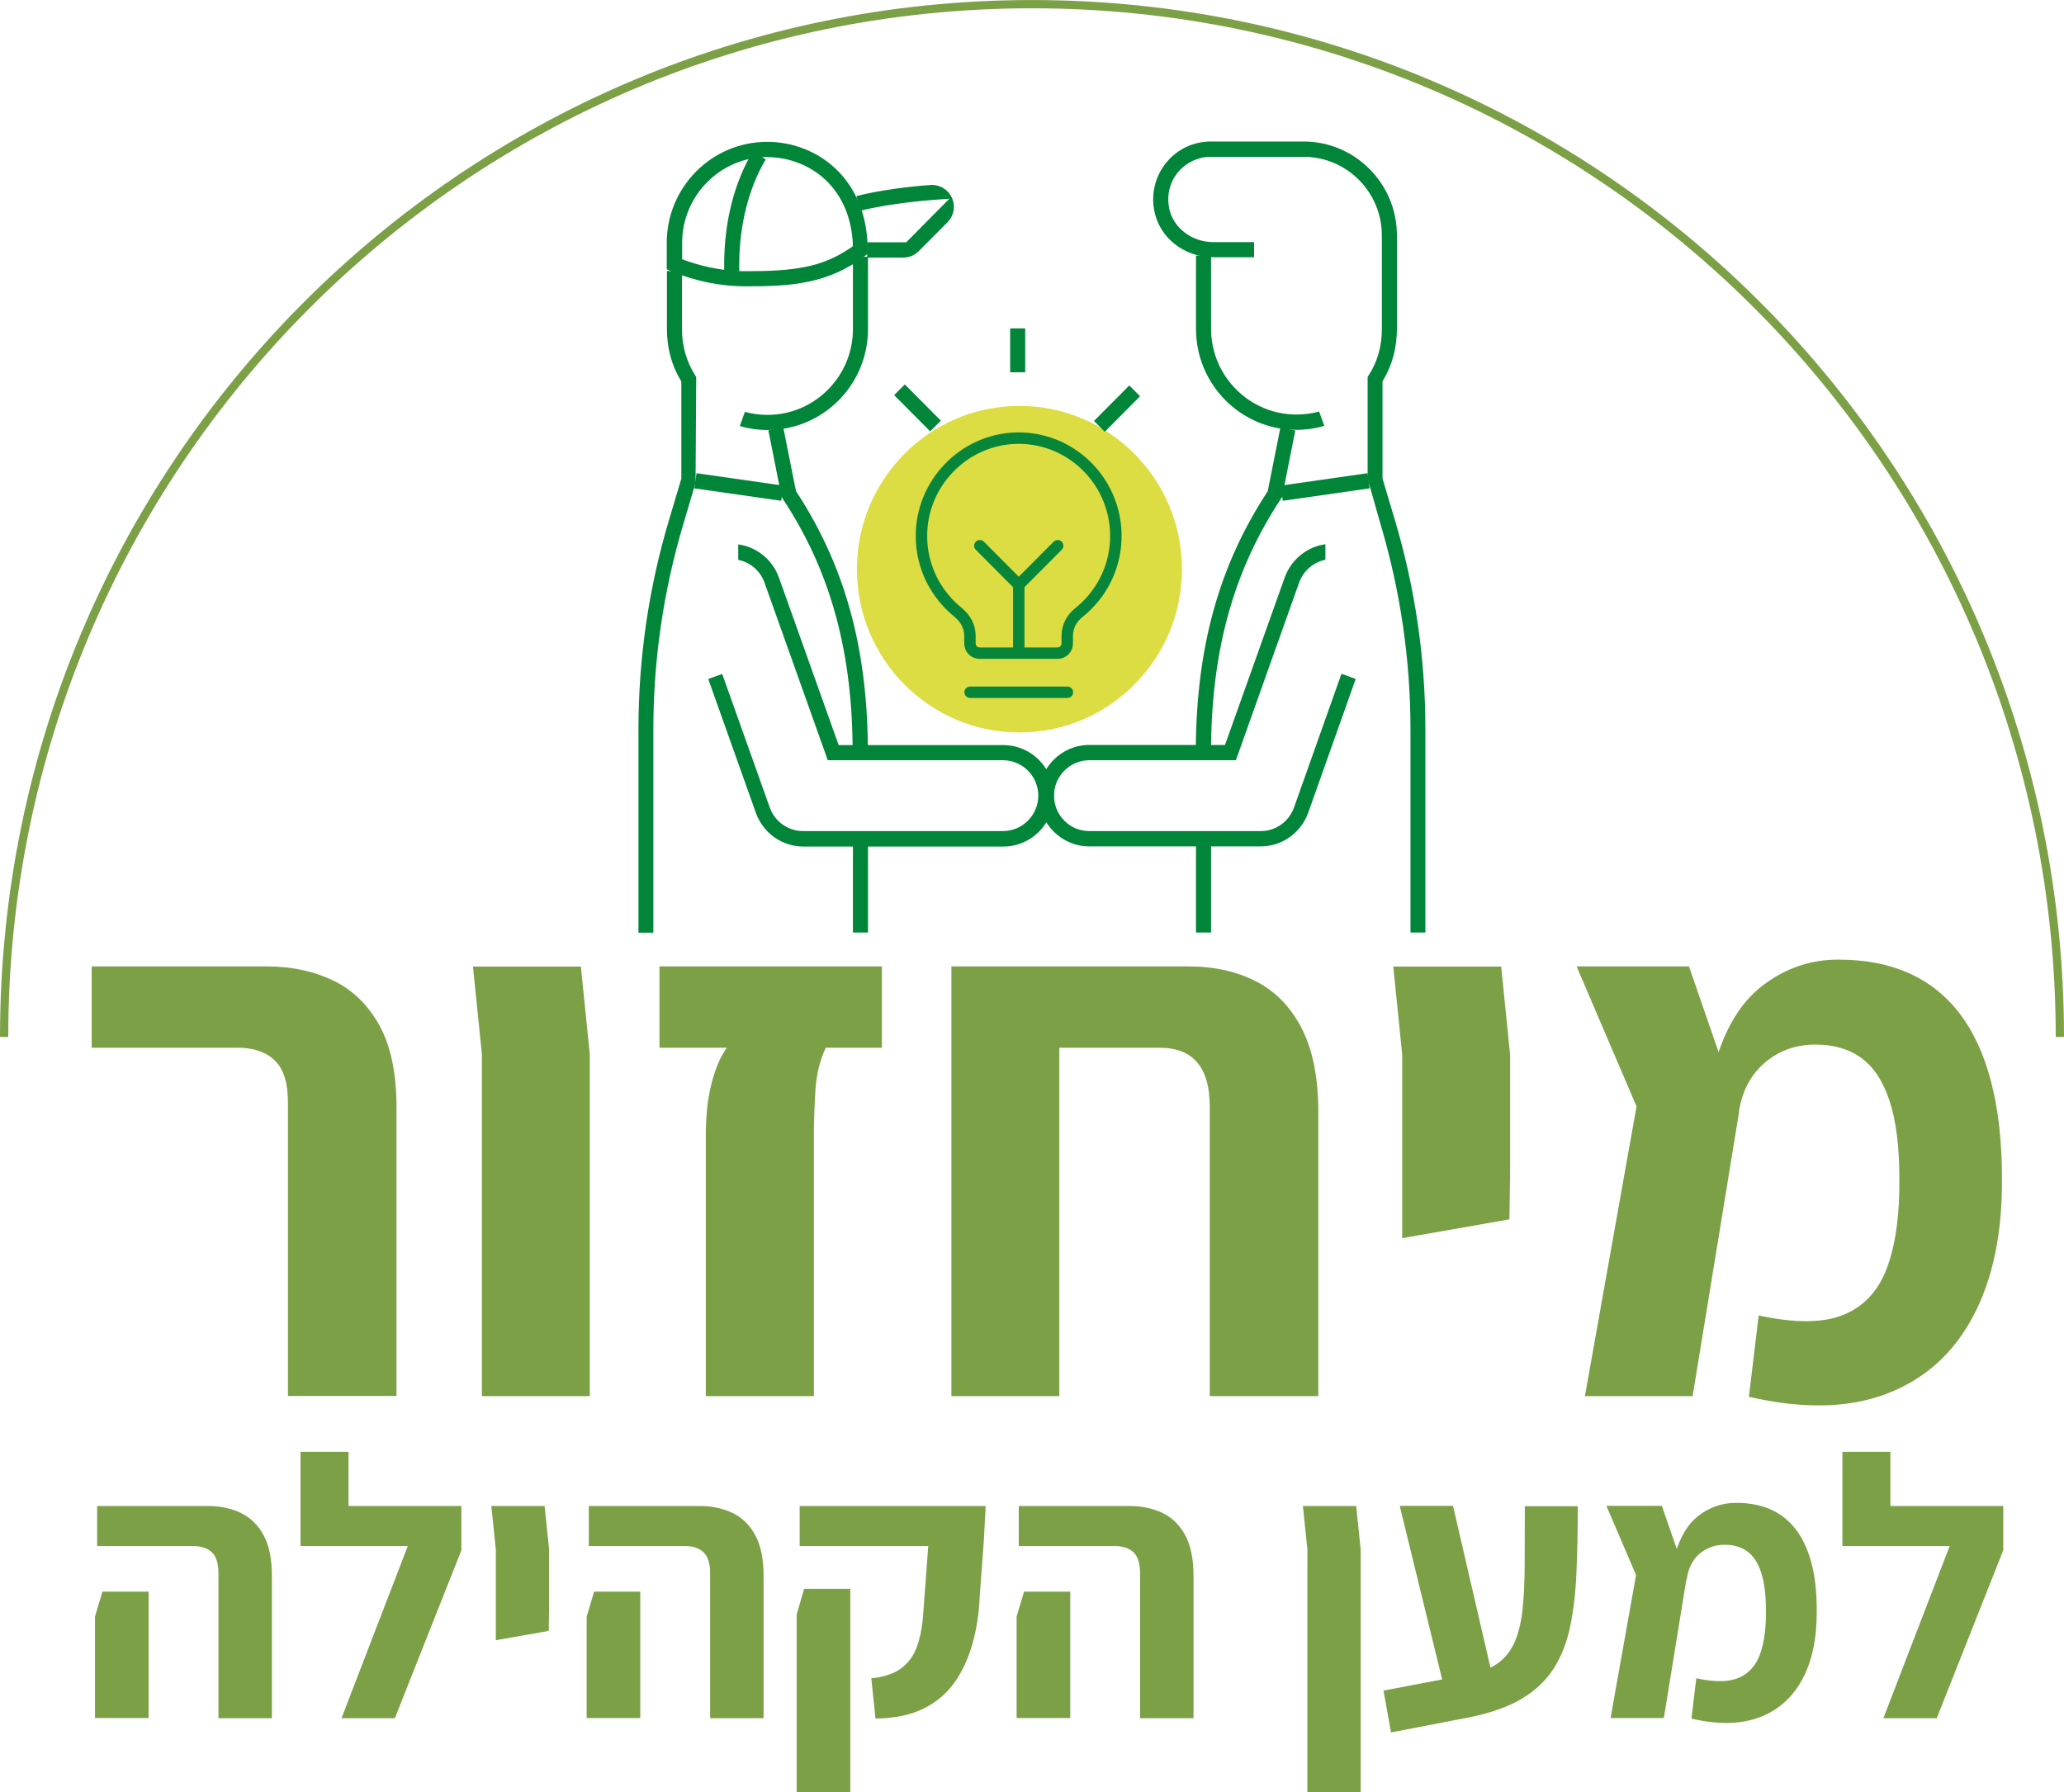 <?xml version="1.0" encoding="UTF-8"?>
<svg xmlns="http://www.w3.org/2000/svg" width="175" height="152" viewBox="0 0 175 152" fill="none">
  <g clip-path="url(#clip0_3674_13404)">
    <path d="M100.213 48.269C100.213 55.912 94.039 62.117 86.434 62.117C78.829 62.117 72.655 55.912 72.655 48.269C72.655 40.626 78.829 34.422 86.434 34.422C94.039 34.422 100.213 40.626 100.213 48.269Z" fill="#DBDD42"></path>
    <path d="M101.405 63.259H102.682C102.766 54.939 104.66 48.255 108.631 42.262L108.701 42.163L109.824 36.509L108.561 36.255L107.509 41.543L107.481 41.656L107.425 41.755C103.398 47.917 101.475 54.756 101.391 63.273" fill="#008539"></path>
    <path d="M101.405 21.688V27.893C101.405 32.617 105.222 36.452 109.922 36.452C110.722 36.452 111.522 36.34 112.28 36.114L111.845 34.901C111.213 35.071 110.568 35.155 109.922 35.155C105.937 35.155 102.682 31.898 102.682 27.879V21.674H101.405V21.688Z" fill="#008539"></path>
    <path d="M119.59 79.095V61.849C119.59 55.955 118.734 50.103 117.05 44.448L115.956 40.598V31.968L116.054 31.813C116.798 30.671 117.163 29.345 117.163 27.893V19.968C117.163 16.287 114.188 13.298 110.526 13.298H102.654C101.588 13.298 100.577 13.777 99.89 14.595C99.188 15.427 98.922 16.499 99.118 17.599C99.413 19.277 101.026 20.532 102.865 20.532H106.33V21.815H102.865C100.381 21.815 98.276 20.137 97.855 17.81C97.589 16.358 97.982 14.877 98.908 13.763C99.834 12.635 101.209 12.001 102.654 12.001H110.526C114.889 12.001 118.439 15.568 118.439 19.954V27.879C118.439 29.458 118.061 30.911 117.303 32.194L117.219 32.335V40.584L118.257 44.067C119.983 49.835 120.853 55.814 120.853 61.835V79.081H119.576L119.59 79.095Z" fill="#008539"></path>
    <path d="M115.944 40.129L108.582 41.185L108.764 42.469L116.126 41.413L115.944 40.129Z" fill="#008539"></path>
    <path d="M92.355 63.175C89.998 63.175 88.075 65.107 88.075 67.476C88.075 69.845 89.998 71.777 92.355 71.777H106.905C108.687 71.777 110.301 70.635 110.918 68.928L114.945 57.577L113.739 57.139L109.712 68.491C109.277 69.69 108.154 70.479 106.905 70.479H92.355C90.699 70.479 89.366 69.126 89.366 67.476C89.366 65.826 90.713 64.472 92.355 64.472H104.787L110.147 49.412C110.511 48.396 111.367 47.677 112.378 47.466V46.154C110.82 46.366 109.473 47.452 108.926 48.975L104.001 62.794L103.861 63.175H103.454H92.327H92.355Z" fill="#008539"></path>
    <path d="M102.682 71.706H101.405V79.081H102.682V71.706Z" fill="#008539"></path>
    <path d="M72.304 63.259H73.581C73.497 54.756 71.574 47.903 67.547 41.74L67.491 41.642L67.463 41.529L66.411 36.241L65.148 36.495L66.27 42.149L66.341 42.262C70.311 48.241 72.206 54.939 72.29 63.259" fill="#008539"></path>
    <path d="M59.055 40.13L58.873 41.414L66.235 42.469L66.417 41.184L59.055 40.13Z" fill="#008539"></path>
    <path d="M60.054 57.59L64.096 68.956C64.713 70.648 66.312 71.791 68.109 71.791H85.073C87.43 71.791 89.352 69.859 89.352 67.49C89.352 65.121 87.43 63.189 85.073 63.189H71.518H71.111L70.971 62.808L66.046 48.989C65.499 47.466 64.166 46.38 62.594 46.168V47.48C63.604 47.677 64.474 48.41 64.825 49.426L70.185 64.472H85.044C86.7 64.472 88.033 65.826 88.033 67.476C88.033 69.125 86.686 70.479 85.044 70.479H68.08C66.832 70.479 65.709 69.689 65.274 68.505L61.233 57.153L60.026 57.59H60.054Z" fill="#008539"></path>
    <path d="M73.595 71.706H72.318V79.081H73.595V71.706Z" fill="#008539"></path>
    <path d="M54.133 79.095V61.849C54.133 55.828 55.003 49.849 56.729 44.081L57.767 40.598V32.349L57.683 32.208C56.925 30.924 56.547 29.472 56.547 27.893V22.985H57.823V27.893C57.823 29.345 58.202 30.657 58.932 31.813L59.03 31.968L58.974 40.951L57.936 44.448C56.252 50.102 55.396 55.955 55.396 61.849V79.095H54.119H54.133Z" fill="#008539"></path>
    <path d="M62.721 36.128C63.492 36.354 64.278 36.467 65.078 36.467C69.778 36.467 73.595 32.631 73.595 27.907V21.773H72.318V27.907C72.318 31.912 69.077 35.183 65.078 35.183C64.418 35.183 63.787 35.099 63.156 34.929L62.721 36.142V36.128Z" fill="#008539"></path>
    <path d="M61.401 23.014V22.421C61.401 18.797 62.271 15.413 63.857 12.804L64.923 13.523C63.492 15.906 62.678 19.108 62.678 22.421V23.014H61.401Z" fill="#008539"></path>
    <path d="M73.525 21.843H76.598C77.089 21.843 77.552 21.646 77.903 21.293L80.33 18.854C80.877 18.304 81.032 17.486 80.709 16.767C80.4 16.104 79.755 15.681 78.997 15.681C77.061 15.808 74.493 16.146 72.613 16.626L72.964 17.867C74.76 17.415 77.201 17.105 78.983 16.964L80.499 16.851L79.418 17.937L77.005 20.377L76.836 20.546H76.598H73.525V21.829V21.843Z" fill="#008539"></path>
    <path d="M86.925 27.85H85.648V31.573H86.925V27.85Z" fill="#008539"></path>
    <path d="M95.751 32.686L92.755 35.698L93.668 36.615L96.664 33.604L95.751 32.686Z" fill="#008539"></path>
    <path d="M76.715 32.601L75.812 33.509L78.868 36.58L79.771 35.673L76.715 32.601Z" fill="#008539"></path>
    <path d="M65.078 13.312C61.093 13.312 57.838 16.569 57.838 20.588V21.984L58.217 22.125C59.872 22.703 61.57 23 63.254 23C67.197 23 69.638 22.703 72.037 21.068L72.304 20.884V20.56C71.995 15.582 68.333 13.326 65.064 13.326M63.24 24.283C61.121 24.283 59.002 23.86 56.94 23.014L56.533 22.844V20.588C56.533 15.864 60.349 12.029 65.05 12.029C69.287 12.029 73.567 15.173 73.567 21.195V21.519L73.314 21.716C70.185 24.099 67.028 24.283 63.226 24.283" fill="#008539"></path>
    <path d="M82.252 58.705H90.503M86.378 55.391V49.595M86.378 49.595L83.08 46.281M86.378 49.595L89.675 46.281M81.298 51.978C80.316 51.203 79.53 50.23 78.969 49.101C78.422 47.973 78.127 46.746 78.127 45.492C78.099 41.007 81.705 37.27 86.167 37.157C87.893 37.115 89.605 37.623 91.022 38.61C92.453 39.597 93.534 41.007 94.123 42.643C94.712 44.279 94.768 46.056 94.291 47.734C93.814 49.412 92.818 50.878 91.457 51.964C91.162 52.204 90.91 52.5 90.741 52.838C90.573 53.177 90.489 53.557 90.489 53.938V54.559C90.489 54.784 90.405 54.996 90.25 55.151C90.096 55.306 89.885 55.391 89.661 55.391H83.066C82.842 55.391 82.631 55.306 82.477 55.151C82.323 54.996 82.238 54.784 82.238 54.559V53.938C82.238 53.557 82.154 53.191 81.986 52.852C81.817 52.514 81.579 52.218 81.284 51.978H81.298Z" stroke="#07863A" stroke-width="0.97" stroke-linecap="round" stroke-linejoin="round"></path>
    <path d="M24.415 118.396V93.507C24.415 91.843 24.05 90.658 23.306 89.939C22.563 89.22 21.51 88.853 20.163 88.853H7.773V81.958H22.633C24.752 81.958 26.632 82.367 28.287 83.171C29.943 83.974 31.234 85.257 32.188 86.992C33.142 88.741 33.619 91.053 33.619 93.944V118.382H24.415V118.396Z" fill="#7CA046"></path>
    <path d="M40.86 118.396V89.432L40.102 81.972H49.251L50.008 89.432V118.396H40.86Z" fill="#7CA046"></path>
    <path d="M59.844 118.396V96.313C59.844 94.649 59.998 93.183 60.321 91.913C60.644 90.63 61.079 89.615 61.626 88.853H55.915V81.958H74.773V88.853H70.017C69.511 89.911 69.217 91.138 69.133 92.52C69.049 93.902 69.006 95.171 69.006 96.313V118.396H59.858H59.844Z" fill="#7CA046"></path>
    <path d="M102.57 118.396V93.831C102.57 90.517 101.152 88.853 98.318 88.853H80.666V81.958H100.788C102.948 81.958 104.857 82.381 106.498 83.227C108.154 84.073 109.445 85.413 110.371 87.218C111.297 89.023 111.774 91.378 111.774 94.268V118.396H102.57ZM80.666 118.396V86.104H89.815V118.396H80.666Z" fill="#7CA046"></path>
    <path d="M118.889 105V89.432L118.131 81.972H127.279L128.037 89.432V99.387L127.981 103.406L118.903 105H118.889Z" fill="#7CA046"></path>
    <path d="M134.379 118.396L138.757 93.831L133.677 81.958H143.205L147.456 94.268L143.513 118.396H134.365H134.379ZM148.284 118.452L149.112 111.557C152.241 112.234 154.682 112.206 156.408 111.458C158.148 110.711 159.355 109.343 160.056 107.34C160.758 105.338 161.081 102.856 161.039 99.881C161.039 97.201 160.758 95.03 160.211 93.366C159.663 91.702 158.864 90.489 157.825 89.728C156.787 88.966 155.482 88.585 153.925 88.585C152.788 88.585 151.75 88.825 150.81 89.319C149.884 89.812 149.112 90.489 148.523 91.364C147.933 92.238 147.554 93.309 147.386 94.593L145.295 90.63C146.137 87.401 147.526 85.046 149.449 83.579C151.371 82.113 153.504 81.38 155.833 81.38C158.162 81.38 160.056 81.746 161.768 82.494C163.48 83.241 164.925 84.369 166.118 85.906C167.297 87.443 168.209 89.375 168.812 91.716C169.429 94.057 169.738 96.778 169.738 99.881C169.78 104.562 168.966 108.469 167.297 111.627C165.627 114.772 163.185 116.972 159.958 118.199C156.731 119.425 152.844 119.51 148.27 118.452H148.284Z" fill="#7CA046"></path>
    <path d="M8.054 145.697V137.095L8.686 134.98H12.6V145.697H8.054ZM18.522 145.697V133.414C18.522 132.596 18.339 132.004 17.974 131.652C17.61 131.299 17.09 131.116 16.417 131.116H8.237V127.717H17.638C18.676 127.717 19.616 127.915 20.43 128.31C21.244 128.704 21.889 129.339 22.352 130.199C22.815 131.059 23.054 132.202 23.054 133.64V145.711H18.508L18.522 145.697Z" fill="#7CA046"></path>
    <path d="M25.481 131.116V123.12H29.55V131.116H25.481ZM28.961 145.697L34.573 131.116H25.481V127.717H39.12V131.468L33.479 145.711H28.961V145.697Z" fill="#7CA046"></path>
    <path d="M42.038 139.083V131.398L41.659 127.717H46.177L46.556 131.398V136.319L46.528 138.308L42.052 139.097L42.038 139.083Z" fill="#7CA046"></path>
    <path d="M49.741 145.697V137.095L50.373 134.98H54.287V145.697H49.741ZM60.209 145.697V133.414C60.209 132.596 60.026 132.004 59.661 131.652C59.297 131.299 58.778 131.116 58.104 131.116H49.924V127.717H59.325C60.363 127.717 61.303 127.915 62.117 128.31C62.931 128.704 63.576 129.339 64.039 130.199C64.502 131.059 64.741 132.202 64.741 133.64V145.711H60.195L60.209 145.697Z" fill="#7CA046"></path>
    <path d="M67.547 152V136.911L68.179 134.74H72.094V152H67.547ZM74.226 145.725L73.876 142.326C74.549 142.27 75.138 142.115 75.657 141.903C76.177 141.692 76.626 141.353 77.004 140.93C77.383 140.493 77.678 139.929 77.888 139.21C78.099 138.491 78.239 137.631 78.295 136.601L78.702 131.116H67.8V127.717H83.571L83.417 130.65L83.066 135.403C83.01 136.827 82.799 138.166 82.449 139.407C82.098 140.648 81.593 141.734 80.933 142.679C80.26 143.624 79.376 144.371 78.281 144.907C77.187 145.443 75.826 145.725 74.226 145.739V145.725Z" fill="#7CA046"></path>
    <path d="M86.195 145.697V137.095L86.827 134.98H90.742V145.697H86.195ZM96.663 145.697V133.414C96.663 132.596 96.48 132.004 96.115 131.652C95.751 131.299 95.232 131.116 94.558 131.116H86.378V127.717H95.779C96.817 127.717 97.757 127.915 98.571 128.31C99.385 128.704 100.03 129.339 100.493 130.199C100.956 131.059 101.195 132.202 101.195 133.64V145.711H96.649L96.663 145.697Z" fill="#7CA046"></path>
    <path d="M110.848 152V131.398L110.469 127.717H114.987L115.366 131.398V152H110.848Z" fill="#7CA046"></path>
    <path d="M117.934 146.895L117.303 143.37L124.571 141.988C125.595 141.805 126.409 141.48 127.027 141.029C127.644 140.578 128.107 139.971 128.43 139.238C128.752 138.491 128.977 137.574 129.089 136.502C129.201 135.417 129.272 134.162 129.272 132.709C129.272 131.257 129.286 129.607 129.286 127.731H133.776C133.776 129.79 133.734 131.666 133.663 133.358C133.593 135.05 133.411 136.573 133.13 137.927C132.85 139.28 132.387 140.465 131.741 141.48C131.096 142.496 130.198 143.356 129.047 144.047C127.896 144.738 126.423 145.259 124.627 145.626L117.92 146.923L117.934 146.895ZM122.382 142.862L118.678 127.703H123.196L126.704 142.862H122.382Z" fill="#7CA046"></path>
    <path d="M136.554 145.697L138.715 133.569L136.203 127.703H140.904L143.008 133.781L141.072 145.697H136.554ZM143.415 145.725L143.822 142.326C145.366 142.665 146.572 142.651 147.428 142.284C148.284 141.917 148.888 141.24 149.238 140.253C149.589 139.266 149.743 138.039 149.729 136.573C149.729 135.247 149.589 134.176 149.323 133.358C149.056 132.54 148.663 131.934 148.144 131.567C147.625 131.186 146.993 131.003 146.222 131.003C145.66 131.003 145.141 131.13 144.692 131.369C144.229 131.609 143.85 131.948 143.57 132.371C143.275 132.808 143.093 133.33 143.008 133.964L141.97 132.018C142.391 130.425 143.079 129.254 144.019 128.535C144.959 127.816 146.025 127.449 147.176 127.449C148.326 127.449 149.266 127.633 150.108 127.999C150.95 128.366 151.666 128.93 152.255 129.691C152.844 130.453 153.279 131.398 153.588 132.554C153.897 133.71 154.037 135.05 154.037 136.587C154.051 138.9 153.658 140.832 152.83 142.383C152.003 143.934 150.796 145.02 149.21 145.626C147.625 146.232 145.702 146.275 143.443 145.753L143.415 145.725Z" fill="#7CA046"></path>
    <path d="M156.212 131.116V123.12H160.281V131.116H156.212ZM159.692 145.697L165.304 131.116H156.212V127.717H169.85V131.468L164.21 145.711H159.692V145.697Z" fill="#7CA046"></path>
    <path d="M0.351 87.937C0.351 39.569 39.372 0.353 87.5 0.353C135.628 0.353 174.649 39.569 174.649 87.937" stroke="#7CA046" stroke-width="0.7" stroke-miterlimit="10"></path>
  </g>
  <defs>
    <clipPath id="clip0_3674_13404">
      <rect width="175" height="152" fill="white"></rect>
    </clipPath>
  </defs>
</svg>
